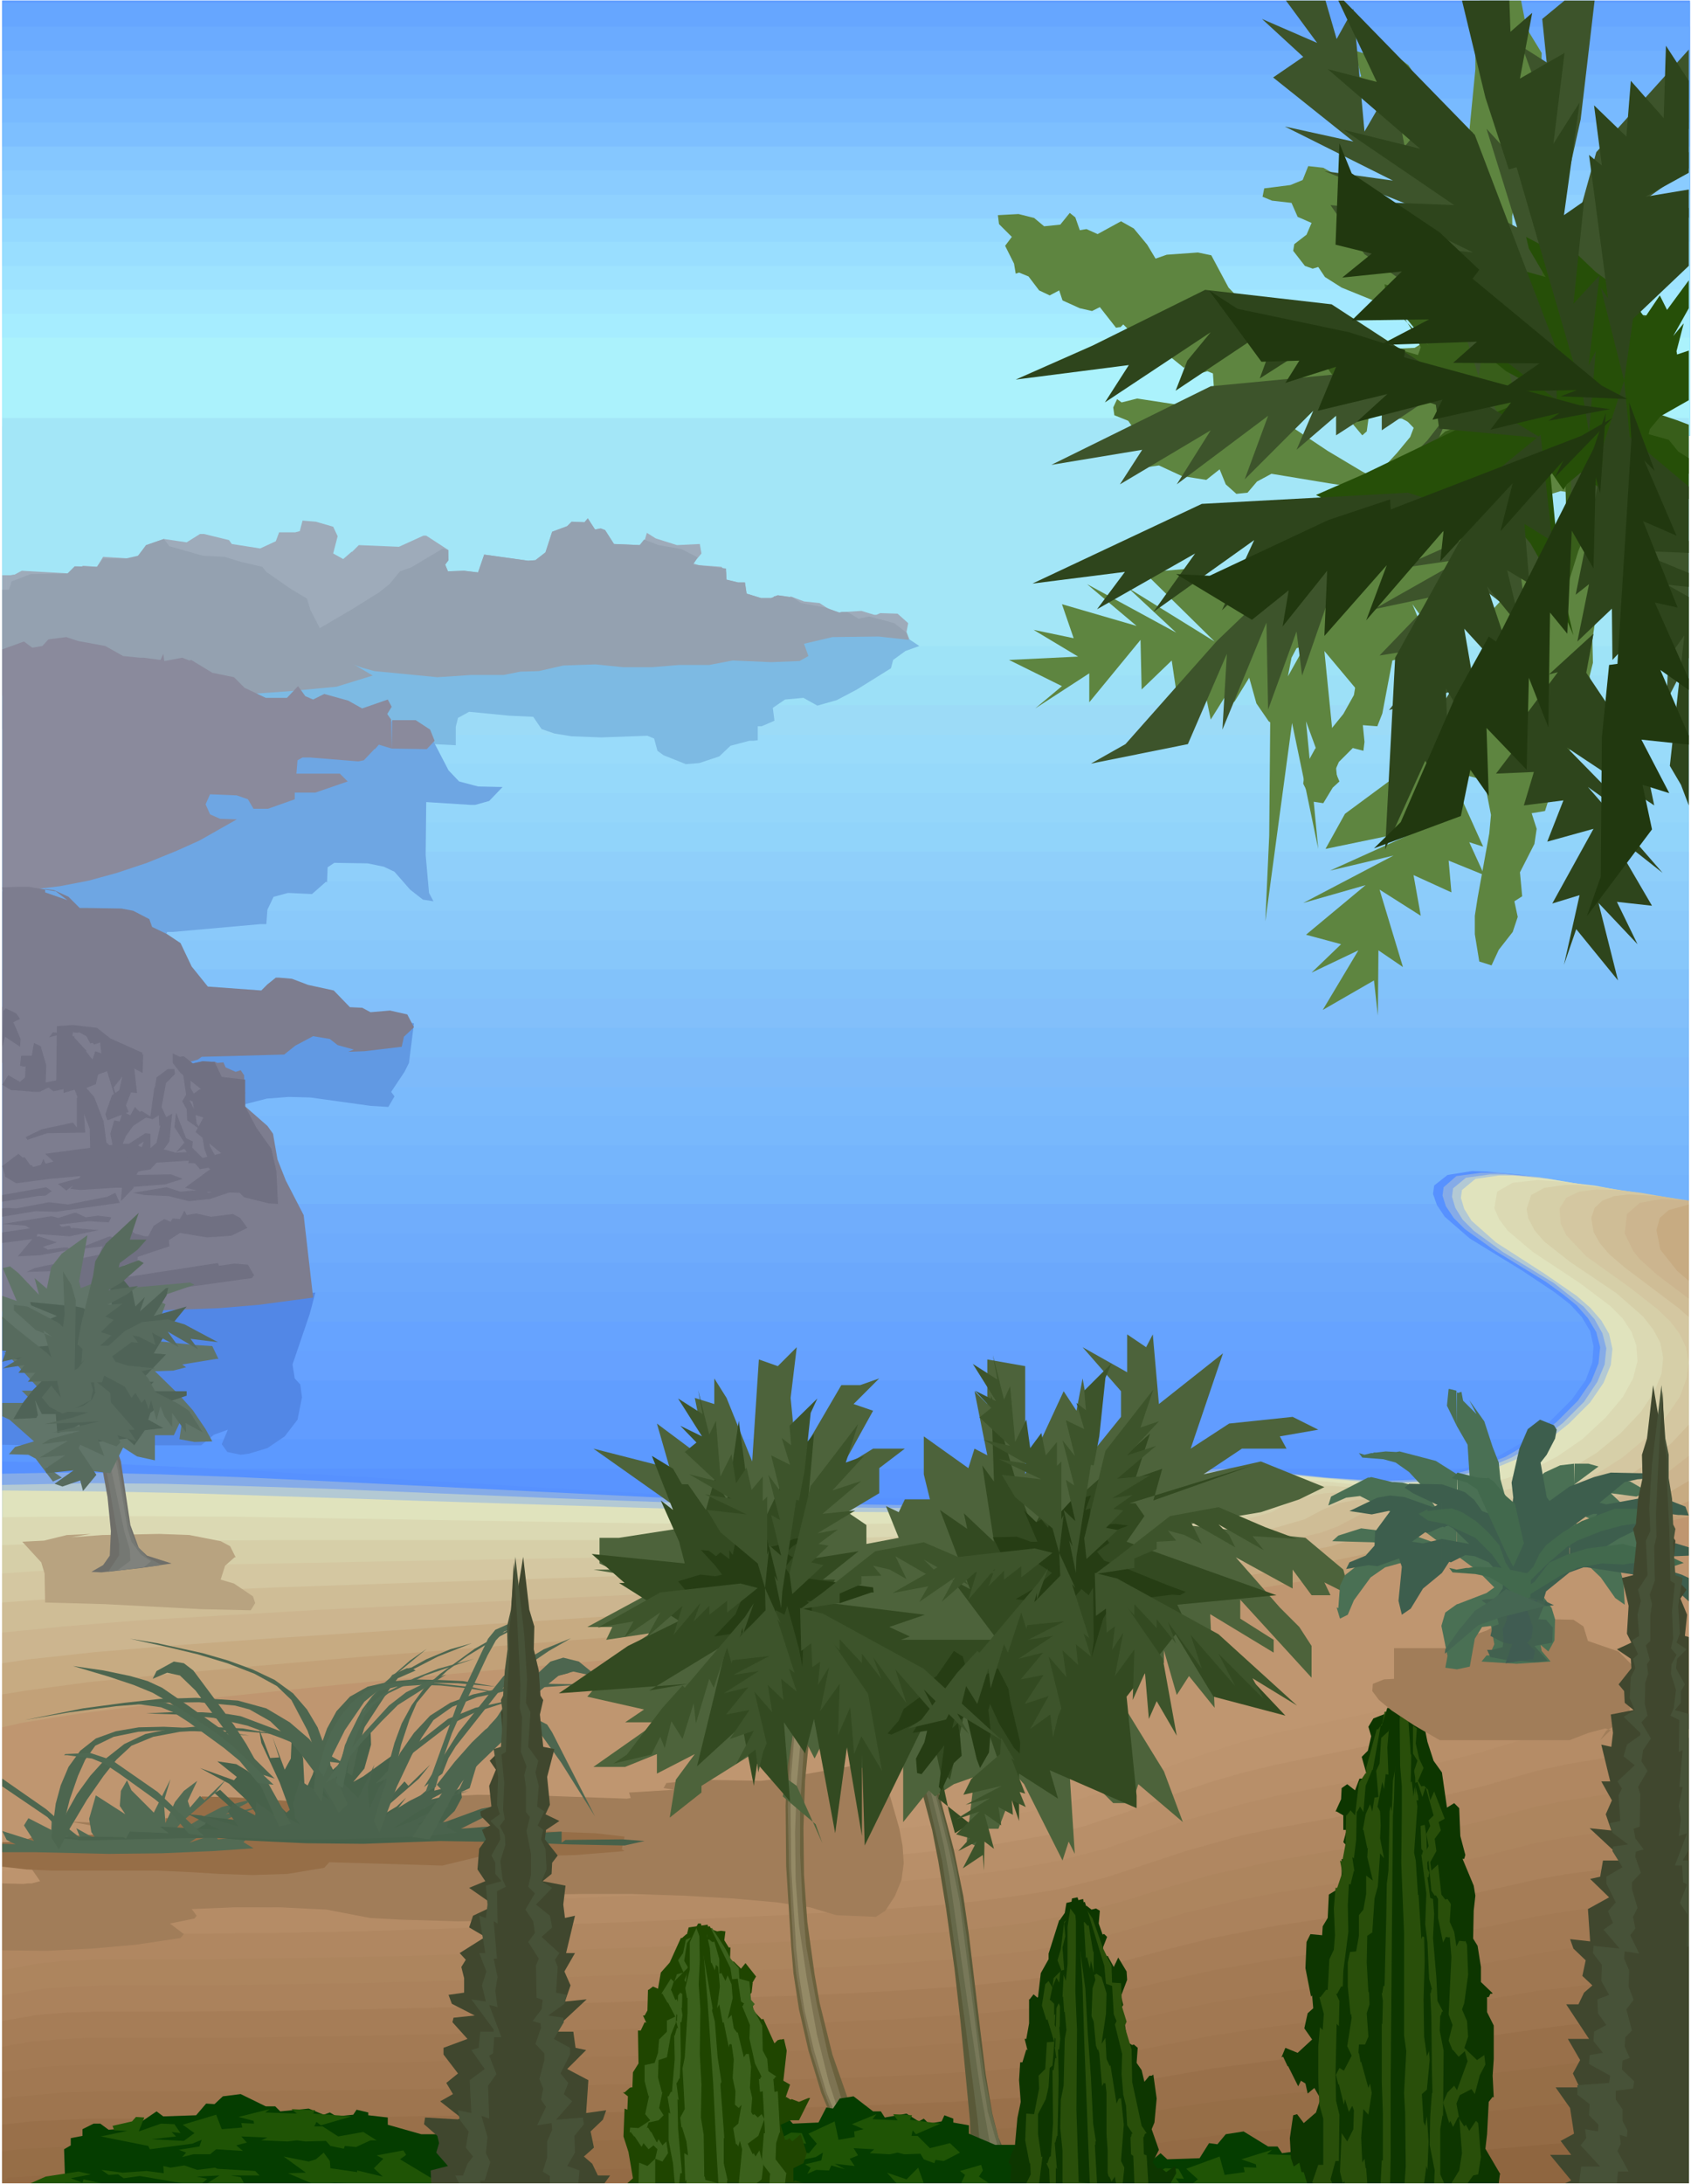<svg xmlns="http://www.w3.org/2000/svg" fill-rule="evenodd" height="633.03" preserveAspectRatio="none" stroke-linecap="round" viewBox="0 0 3035 3918" width="490.455"><style>.brush1{fill:#5c99ff}.pen1{stroke:none}.brush2{fill:#619eff}.brush19{fill:#5791ff}.brush50{fill:#94a1b0}.brush54{fill:#7d7d8f}.brush66{fill:#bf9670}.brush68{fill:#707082}.brush74{fill:#576b5e}.brush86{fill:#966e47}.brush89{fill:#053d00}.brush90{fill:#1f5405}.brush91{fill:#0d3600}.brush92{fill:#294f0a}.brush93{fill:#a17d59}.brush97{fill:#4d664f}.brush98{fill:#4f6952}.brush99{fill:#40472e}.brush100{fill:#475238}.brush110{fill:#3d542b}.brush111{fill:#1f4500}.brush112{fill:#3b611c}.brush115{fill:#42694d}.brush119{fill:#5e8540}.brush122{fill:#2e451c}.brush123{fill:#21380f}</style><path class="pen1 brush1" d="M4 781h3029V1H4v780z"/><path class="pen1 brush2" d="M3033 1v780H4V1h3029z"/><path class="pen1" style="fill:#66a6ff" d="M4 5h3029v776H4V5z"/><path class="pen1" style="fill:#6babff" d="M4 48h3029v733H4V48z"/><path class="pen1" style="fill:#70b0ff" d="M4 91h3029v690H4V91z"/><path class="pen1" style="fill:#73b5ff" d="M4 134h3029v647H4V134z"/><path class="pen1" style="fill:#78baff" d="M4 177h3029v604H4V177z"/><path class="pen1" style="fill:#7dbfff" d="M4 220h3029v561H4V220z"/><path class="pen1" style="fill:#85c7ff" d="M4 263h3029v518H4V263z"/><path class="pen1" style="fill:#8accff" d="M4 306h3029v475H4V306z"/><path class="pen1" style="fill:#8fd1ff" d="M4 349h3029v432H4V349z"/><path class="pen1" style="fill:#94d9ff" d="M4 392h3029v389H4V392z"/><path class="pen1" style="fill:#99deff" d="M4 434h3029v347H4V434z"/><path class="pen1" style="fill:#9ee3ff" d="M4 477h3029v304H4V477z"/><path class="pen1" style="fill:#a3e8ff" d="M4 520h3029v261H4V520z"/><path class="pen1" style="fill:#a6edff" d="M4 563h3029v218H4V563z"/><path class="pen1" style="fill:#abf2fc" d="M4 781h3029V606H4v175z"/><path class="pen1" style="fill:#548fff" d="M4 2793h3027V765H4v2028z"/><path class="pen1 brush19" d="M4 2740h3027V765H4v1975z"/><path class="pen1" style="fill:#5994ff" d="M4 2688h3027V765H4v1923z"/><path class="pen1 brush1" d="M4 2635h3027V765H4v1870z"/><path class="pen1" style="fill:#619cff" d="M4 2582h3027V765H4v1817z"/><path class="pen1 brush2" d="M4 2530h3027V765H4v1765z"/><path class="pen1" style="fill:#66a1ff" d="M4 2477h3027V765H4v1712z"/><path class="pen1" style="fill:#66a3ff" d="M4 2424h3027V765H4v1659z"/><path class="pen1" style="fill:#69a6fc" d="M4 2371h3027V765H4v1606z"/><path class="pen1" style="fill:#6ba8fc" d="M4 2318h3027V765H4v1553z"/><path class="pen1" style="fill:#6eabfc" d="M4 2266h3027V765H4v1501z"/><path class="pen1" style="fill:#70adfc" d="M4 2213h3027V765H4v1448z"/><path class="pen1" style="fill:#73b3fc" d="M4 2160h3027V765H4v1395z"/><path class="pen1" style="fill:#75b5fc" d="M4 2108h3027V765H4v1343z"/><path class="pen1" style="fill:#78b8fc" d="M4 2055h3027V765H4v1290z"/><path class="pen1" style="fill:#7abafc" d="M4 2002h3027V765H4v1237z"/><path class="pen1" style="fill:#7dbafa" d="M4 1950h3027V765H4v1185z"/><path class="pen1" style="fill:#7dbdfa" d="M4 1897h3027V765H4v1132z"/><path class="pen1" style="fill:#82bffa" d="M4 1844h3027V765H4v1079z"/><path class="pen1" style="fill:#82c2fa" d="M4 1792h3027V765H4v1027z"/><path class="pen1" style="fill:#87c7fa" d="M4 1739h3027V765H4v974z"/><path class="pen1" style="fill:#8ac9fa" d="M4 1687h3027V765H4v922z"/><path class="pen1" style="fill:#8cccfa" d="M4 1634h3027V765H4v869z"/><path class="pen1" style="fill:#8fcffa" d="M4 1581h3027V765H4v816z"/><path class="pen1" style="fill:#91d4fa" d="M4 1528h3027V765H4v763z"/><path class="pen1" style="fill:#94d6fa" d="M4 1475h3027V765H4v710z"/><path class="pen1" style="fill:#96d9fa" d="M4 1423h3027V765H4v658z"/><path class="pen1" style="fill:#99dbfa" d="M4 1370h3027V765H4v605z"/><path class="pen1" style="fill:#9cdbf7" d="M4 1318h3027V765H4v553z"/><path class="pen1" style="fill:#9ce0f7" d="M4 1265h3027V765H4v500z"/><path class="pen1" style="fill:#9ee3f7" d="M4 1212h3027V765H4v447z"/><path class="pen1" style="fill:#a3e6f7" d="M4 1159h3027V750H4v409z"/><path class="pen1" d="m1627 1134 3-16-19-17-31-1-7 3h-4l-23-7-31 2h-4l-4 1-19-6-17-11-28-3-24-9-1 1-22-3-6 2h-1v1h-1l-1 1h-1l-2 1h-18l-26-8-3-20h-12l-21-5-1-14-8-9-40-3-11-3 15-18-3-17-41 2-38-12-16-10-5 17-8 5-46-2-16-25-8-3-10 2-13-20-6 7-23-1-8 8-27 10-12 37-18 14-13 1-79-11-11 32-25-3-29 1-5-12 6-8v-18l-40-26h-5l-44 20-72-3-12 12h-1l-15 13-18-10 8-31-8-17-31-9-24-2-5 19-8 2h-29l-6 16-28 13-51-8-5-7-45-11h-7l-24 15-41-6-31 11-17 21-14 3-47-3-11 18-25-2-22 14-88-5-13 7h-2l-5 1h-8v216l45 2 206 3 45 3 87 1 91-6 42-2 41-4 58-21 69-8 94-1 63-4 55-1 63-7 16-5 35-5h65l35 4 58-1 53-3h47l39-9 74 4 46-3 16-17-16-12 52-12 76-2 52 4 15 3-6-15zM11 1017zm0 15H4v216h7v-216zm0-36z" style="fill:#9eabba"/><path class="pen1" style="fill:#7dbae3" d="m1623 1141 27 18-25 9-22 16-4 15-61 38-36 19-35 10-25-14-33 3-22 15 3 23-23 10h-7v25l-7 1h-8l-34 9-20 19-36 12-24 2-40-16-11-8-6-22-12-5-83 3-53-2-31-5-23-8-15-22-43-2-72-7-20 11-4 16v33l-61-3-17-14H563l-89 1-178-1-171-4-121-8v-112l185-23 90-10 89-5 488-17 245-6 244-2 158-10 45-1 39 2 27 6 9 11z"/><path class="pen1 brush50" d="m1605 1118-45-12-19 4-20-12h-10l-5 1-24-9-44-8-15-10-27-4-6 2h-1v1h-1l-1 1h-1l-2 1h-18l-26-8-3-20h-12l-21-5-1-20-59-7 8-13-29-15-41-7-26-10-8 10-46-2-16-25-8-3-10 2-13-20-6 7-23-1-8 8-27 10-12 37-18 14-13 1-79-11-11 32-25-3-29 1-5-12 6-8-1-18-9-3-57 34-20 7-19 23-19 15-48 30-58 34 18 50 58 21 22 6 113 11 60-4h59l30-6 33-1 44-10 58-2 49 5h53l48-4h54l42-8 69 3 51-2 16-9-8-22 51-12 83-1 54 6-4-13-22-17z"/><path class="pen1" style="fill:#6ea6e3" d="m669 1289 41 6 14 18 17 13 37 4 27 52 19 20 34 9 44 1-24 25-25 7h-9l-79-5-1 95 6 68 8 15-19-3-23-18-28-32-19-9-29-6-60-1-12 8-1 27-2-1-25 22-43-2-26 7-11 23-2 26h-11l-157 14h-10l-6 17-16 12-50 12-22 1-70-1-61-80-20-31-14-30-5-32 7-33 21-35 17-19 110-26 55-11 41-4 54-25 36-10 70-8 60-15 82-24 37-14 28-14 15-13z"/><path class="pen1 brush50" d="M4 1058h12l5-15 34-13 66-1 13-13 40 1 11-15h41l22-5 14-19 32-11 10 13 60 17 39 2 29 9 39 9 7 9 43 30 30 18 6 20 17 33 35 45 14 13 46 27-65 20-84 8-84 6-168 7-173-2-91-3v-190z"/><path class="pen1" d="M703 1254zm1 38h42l26 17 8 20-14 15-63-1 1-51zm-1-22zm0-16zm-8 27 7 10 1 52-23-7-7 8h-1l-19 20-10 2-87-7h-13l-9 5-2 24h78l14 14-58 20h-37v12l-48 17h-26l-10-17-20-7-48-2-8 18 8 18 18 8 30 1-67 38v-315l23 14 39 8 19 19 38 18h38l20-21 13 18 14 6 20-10 43 12 25 14 46-16 7 13-8 13zm-336-94zm-1 0zm0 6-15-9-3 1-13-5-32 6-2-13-5 11-30-4h-7l-30-3-32-18-49-9-21-7-32 4-11 12-18 3-15-11-39 14v434l52-3 51-6 52-10 51-14 54-18 54-22 40-18v-315z" style="fill:#8a8a9c"/><path class="pen1" style="fill:#6199e3" d="m743 1836-9 71-8 16-24 36 6 8-11 19-32-2-108-15-39-1-39 3-39 10-39 19H168l-25-3-14-8-4-13 13-35 30-43-5 14 35-25 56-37 69-2 143-10 71-2 50-14 76 2 41 4 39 8z"/><path class="pen1 brush54" d="m731 1820-31-7-35 3-15-8-22-1-29-30-46-10-29-11-23-2h-6l-15 12-11 11-96-7-29-36-20-42-24-16-27-13-5-14-29-15-21-4-62-1h-13l-20-20-26-12-16-2v6l40 14-21-16-49-8H34l-30 1 1 7H4v308h187l87 6 38-1 39-11 7-5 148-4 20-16 32-17 30 5 14 11 29 8-10 4 29-1 67-8 4-18 18-17-12-23z"/><path class="pen1" style="fill:#5287e6" d="m566 2319-10 38-31 91 4 25 10 11 3 23-8 40-23 30-31 21-33 10-15 2-24-5-10-14 11-26-25 9-23 19H236l-46 14-20-11-17-29-19-7-21 7-39 26-70-1v-317l135-15 117-11 74-3 63 2 46 10 23 20 2 14 49 2 22 16 5 11 26-2z"/><path class="pen1 brush19" d="m3031 2154-86-8-111-21-101-17-64-6-27-1-44 7-24 19-2 15 7 20 14 21 45 39 93 57 60 40 27 21 21 23 15 25 6 27-2 29-12 32-25 35-38 38-46 36-47 27-49 19-50 13-50 8-50 3-98-4-94-10-88-7-40-1-38 3-34 7-80 30-75 13-95 7-113 4h-63l-134-2-146-5-154-6-160-9-632-37-143-7-132-6-168-3v144l102 33 124 37 148 42 173 47 2452 657 28-43V2154z"/><path class="pen1" style="fill:#85abe8" d="m3031 2155-74-7-109-21-100-17-62-6h-28l-44 6-23 20-2 15 6 19 14 21 20 20 53 38 93 57 29 21 26 21 20 23 15 25 7 27-3 29-13 32-24 35-38 38-46 36-47 27-48 19-49 13-50 8-74 3-96-6-92-10-84-6h-20l-37 3-33 8-31 12-51 18-77 13-98 8-117 3-65 1-140-2-150-4-159-6-246-12-406-20-151-7-140-5-127-3h-57l-99 2v128l111 38 144 45 49 20 47 27 45 32 44 38 44 40 137 136 51 46 54 44 57 43 62 39 68 34 74 29 81 23 89 16 460 40 921 80 461 40 28-43V2155z"/><path class="pen1" style="fill:#b3c9d4" d="m3031 2155-61-6-109-20-98-17-61-5h-28l-43 6-23 19-2 15 6 20 13 21 20 20 52 38 92 56 53 42 20 23 14 25 7 27-3 29-13 31-24 36-38 38-45 35-47 27-48 20-49 13-49 8-48 3-49-1-94-7-89-9-42-3-39-1-37 3-33 8-81 30-76 13-47 5-109 6-126 3-140-1-151-3-161-5-248-9-409-17-154-5-142-4-128-1-160 3v168l12 37 20 98 22 117 14 63 16 63 22 63 26 61 32 58 39 53 48 47 27 20 62 35 34 14 37 12 41 8 43 6 46 2 307-1 308-1h307l307-1 614-2 308-1h153l154-1 28-43V2155z"/><path class="pen1" style="fill:#e0e3bd" d="m3031 2157-49-6-107-20-96-16-62-6h-27l-42 6-24 20-2 14 6 20 13 21 44 39 87 56 58 40 24 21 20 23 14 24 6 27-3 29-13 32-24 35-38 38-45 36-47 27-48 20-47 13-48 8-73 3-47-1-178-17-60-2-36 3-32 7-78 30-71 14-93 9-111 6-126 3h-69l-145-1-154-2-161-5-412-13-243-8-152-5-144-3-192-2v1079l2999-171 28-43V2157z"/><path class="pen1" style="fill:#dbd9b3" d="m3031 2159-169-32-61-7-41-3-45 5-28 16-5 30 9 20 15 20 45 38 86 57 53 40 22 22 16 24 9 25 2 28-8 31-18 33-31 37-42 39-45 31-46 24-47 16-48 11-47 5-47 2-93-4-87-9-81-5-37 1-33 6-31 9-35 17-61 17-85 12-106 9-123 6-139 3-230 2-164-1-170-2-668-11-222-1-191 2v1002l1892-102 378-21 757-41V2159z"/><path class="pen1" style="fill:#d6cfa8" d="m3031 2157-98-18-52-8-49-5h-23l-37 5-24 13-8 25 3 17 11 21 17 20 47 37 83 56 48 42 18 23 13 24 5 27-3 29-13 32-24 36-36 38-44 36-45 27-46 20-46 14-47 9-70 4-45-1-172-14-38-1-36 2-33 5-30 10-35 17-62 18-88 13-110 11-129 8-144 6-157 4-166 2-262 2H497l-158 1-146 2-189 6v924l378-20 379-19 189-11 378-19 1135-59 189-10 379-20V2157z"/><path class="pen1" style="fill:#d4c7a1" d="m3031 2155-86-15-42-5-38-1-31 4-23 11-12 19 2 27 10 21 36 38 77 55 51 40 22 21 17 22 12 25 5 27-4 29-12 33-24 35-36 38-43 36-44 28-45 20-46 14-45 9-69 5-89-3-85-8-77-3-35 2-32 6-29 10-34 18-64 18-91 15-114 13-134 10-151 8-163 6-173 5-180 4-455 8-260 5-160 3-147 5-129 6-57 4v844l378-18 379-19 378-19 378-19 379-19 378-18 378-19 379-19V2155z"/><path class="pen1" d="m3031 2154-52-8-56-3-26 3-21 8-14 13-6 18 4 25 11 20 17 20 28 24 97 73 18 16v-209zm0 402-30 32-42 36-43 28-44 20-45 14-45 10-45 4-45 2-86-5-82-7-55-1-35 2-31 6-28 11-34 18-66 19-94 17-118 14-140 13-157 11-170 8-180 8-187 8-469 15-266 9-162 7-146 7-127 9-55 4v764l757-36 378-18 378-17 379-19 378-17 378-19 379-17v-940z" style="fill:#cfbd96"/><path class="pen1" d="m3031 2154-49-3-39 7-23 20-4 35 15 31 12 15 31 28 57 43v-176zm0 458-41 32-42 25-42 17-43 13-43 8-65 4h-42l-119-8-55-2-64 5-29 9-46 24-30 11-83 19-111 17-136 16-154 14-172 13-183 11-191 11-390 19-374 18-171 10-155 9-135 11-111 11v681l378-17 379-17 1513-68 378-17 379-17v-862z" style="fill:#ccb58f"/><path class="pen1" d="m3031 2161-36 10-16 14-6 22 7 35 30 38 21 18v-137zm0 496-38 22-39 17-39 12-39 8-39 4-39 2-76-2-105-7h-32l-57 7-25 8-44 24-70 22-101 20-129 19-74 9-162 17-179 15-192 15-198 14-203 13-398 26-275 18-164 12-143 12-119 13-48 7v598l378-16 379-17 378-16 378-16 379-16 1135-49v-795z" style="fill:#c7ab82"/><path class="pen1" style="fill:#c2a178" d="m3031 2693-35 15-36 10-71 12-35 2-68-1-96-6h-43l-53 5-45 17-31 19-32 11-40 12-106 22-136 21-160 20-180 19-195 19-204 18-315 25-507 40-183 16-163 15-139 14-111 15-43 7v514l1892-77 378-16 757-31v-737z"/><path class="pen1 brush66" d="m3031 2721-64 15-78 6-146-5h-39l-47 4-41 14-39 24-33 12-42 13-52 12-61 12-143 24-170 23-190 23-206 22-215 22-329 32-322 29-200 19-183 19-161 17-132 17-99 16-35 8v426l3027-117v-687z"/><path class="pen1" style="fill:#b8a380" d="m286 2752 54 2 56 11 17 9 10 20h-2l-17 15-8 25 24 7 34 23 4 12-8 13-88-2-174-9-107-3-1-52-6-20-34-37 39-2 41-10 43-2-35 6 56-4 102-2z"/><path class="pen1 brush54" d="m432 1920-9 3-18-8-4-9-11 1-4-2h-6l-16-1-18 4-16-13-7 1-28-7-17 1-2-19-42-9-9 4-30-3-36-22-48-2H98l-59-2-11-17-24-14v547h136l145-2 108-4 71-6 98-13-17-148-32-62-15-38-8-46-10-14-40-35-2-56-6-9z"/><path class="pen1 brush68" d="m256 1889-8 14-17 14-27 34 9 31-4-4-20-67-8-41-12 4-3-3-4 1-7-13-13-7-3 1-8-1-1 6 25 27-3 10 26 25-6 25-17 7 14 16 17 44 5 38 28 23h-1l-20 14 15 30-18 4-26-19-7-38-1-39-27-70-20 6v-16l-13-6 1-98 29-2 43 5 24 19 58 26zm184 48-42-5-13-27h-6l-15-1-18 4-16-13-7 1-13-6v17l14 18 37 29h-2l-14 10h-2l5 24-5 10 22 7-14 26 46 38-43 11-13 6 35 5 5 4-49 36 30 7 68 2 8 8 44 11 17 1-3-59-9-40-27-38-20-38v-48zm60 223z"/><path class="pen1 brush68" d="m240 2052 14 6 44 5 17 5 22-1 6 15-62 4-11 12-36 6 14 4 59-1 21 8-32 10-79 6h-11l-62 4-18-2 19-23-56 5-60 8-20-12 1-9 48-8 38-10-15-14 135-18h24zm200-92-6 29 9 5 4 22-15-8-3 1-10-16-3-35 24 2zm29 110-3 11-10-27 13 16zm-97-35 5 22 9 16 15 7 7 18-22-11-9 1-10-26-6-35 11 8z"/><path class="pen1 brush68" d="m334 2042 12 6-1 11 28 28 12 4 6 18-17-14-11 2h-2l-2 1-10-12-11 1 2-13-9-13-15 6 15-17-18-28 3-26 18 46zm47-101 7 18 11 8h-13l-6 15 19 18 12 36 7 36 37 35 9 29-7-4-8-19-1 1-18-13-19-20-8-41-19-28-10 2-8-17-2-51 17-5zm-39-4v15l17 29-19-7 10 19 3 23 10 13-27-19-1-20-8-14 7-12-6-41 14 14zm-142 247-24-3-22 3-17-8h-4l-28 9-13-3-88 14 42 3 8 5h-2l-48 7v19l54-7-26 31 40-2 55-10-6-4h-7l-28 4-9-5 25-8-32-11-4 1 1-5 58 4 52-11-46-4-3 1-3-5-14 2-5-4 53-6 36 2 5-9zm-7-37-71 14-34-4-59 11-17-1-8 1v15l60-10 37 1 114-16-8-18-14 7zm225 31-39 5-27-6-17 3-4-8-8 15-13-1-4 6-11-5-19 12-10 19h-6l-18-5-11-9-22 19-12-5-62 24 49-6-6 15-116 24-14 7 65-2 11 3-39 31 3 4 66-5 22 8 35-6 41 7h30l55-13 115-16 4-5-11-19-24-2-28 4-2-5-169 26-7-12 7-10 25-7v-8l57-19-1-11 20-13 49 8 43-3 29-14-13-18-13-7zm-22-40-2-5-19 7-11-5-14 1h-5l-21 2-25-8-60 10 20 4 44 2 36 9 38-4 60-20 4-3-45 10zm-392 6v12l63-10 15-1 11-8-10-7-79 14zm171-91-12-1 7 22-3 23-6-1-2 16-7-1-48 13 15 12 13-10 26-5 33-14-6-4h-1l-6-25 5-36-6-4-2 15zm-165 59 7-11 34 2 29 11 24-2-3-10-15-4-8-19-5 12-13 4-3-5-2 1-11-15-3 1-8-7-29 22 6 20zm138-153h-1l-9 11v53l-7-9-56 12-29 14 3 5 36-12 68-1-2-31 8-32-6-21-5 11zm161 39-5 50-12 17-7 19-14 3-10-4-10 18h-2l-12 18 3 12-23 24 4-52 24-20 13-35-6 4h-1l-38 41 6-33 42-27 9 1v26l11-10 9-41 19-11z"/><path class="pen1 brush68" d="m281 1933-3 18h-1l-7 52-16-10-3 2-9-9-8 15-12-6h-2l-5 17-10-2-7 24 8 40 5 1 15-37 13-18 23-15 12 3 11-7 1 19 16-8-12-26 8-43 16-16-1-9h-12l-20 15z"/><path class="pen1 brush68" d="m257 1892-1 33-15-8 5 44-11-1-9 23 5 12-38 15-4-11 12-34 13-9 9-40 10-15 2-16 22 7zm-242 37 21 12 9-8 1-21-2 2-8-2 2-18h19l4-23 12 6 10 34-1 31 32-6-5-29 12-2-6-15 18-32 12 81v11l-16 2h-6l-27 6-9-7-16 8h-8l-38-3h-5l-16-10 11-17zm163-72 4 33-11-4-5 15-22-28 5 47 7 15 44-16-4-47-18-15zm-61-3-29 7 7-9 22 2zm-107-45 19 9 7 10-12 6 13 30-1 14-27-18-5 18 2-64 4-5zm-6 93z"/><path class="pen1" style="fill:#6e6e69" d="m185 2808 12-17 2-44-6-61-14-77-7-20-18-40-12-19h29l40 74 6 18 17 114 15 41 15 14 44 14-54 8-72 8-18-1 21-12z"/><path class="pen1" style="fill:#757873" d="M214 2790v-19l-28-162-16-39-22-40h19l26 46 19 47 17 99 7 28 10 23 18 21 25 13h-1l-3 2h-2l-89 11 20-30z"/><path class="pen1" style="fill:#80827d" d="m234 2800-1-20-10-33-29-138-15-40-23-39 15 13 24 43 10 24 6 26 18 107 7 23 17 23 18 12-13 11h-4l-44 6 24-18z"/><path class="pen1" style="fill:#617569" d="m111 2651-16 7-31-41-13-7-35-1 11-13 34-10-44-39-13-6v-24h57l-22-22h34l-55-60-11-9h32l-14-28-21-32v-41l26 9-25-59 13-3 15 12 37 39-8-30 22 19 8-39 19-24 46-33-15 83 3 12 26-10 18 33 21-18 17-5 114-10 8 4-73 25 21 10-7 19-53 38-5 6 38 2 80 8 31 2 11 23h-4l-61 10 7 5-23 6-27 1h-6l44 43 24 27 23 34 12 22-32 1-27-5 6-41-16 34h-34v45l-32-7-25-16-23 46-87-10-27-1 27 19z"/><path class="pen1" style="fill:#4f6357" d="m241 2593 19-27 33-4-27-15 4-12 20-16 45-15v-8h-75l16-17h-25l47-49-22-2 27-45 32-39-59 17 23-37 3-14-2 1h-2l-47 42 9-26-17 17-6-29-14-17-39-30 14 45 3 31-25-8-9 25-17-14-13-3-83-8 2 6 46 19-18 8 18 18 31 23-13 2h-7l-89 8-5 17 45 7-5 4 41 5-41 41-18 23-17 29 41-2 3-5-5-27 12 25h25l3 34 24-6 15-9 22 32 64-7 13 12z"/><path class="pen1 brush74" d="m109 2507-14-62-17-58 15 11-29-12-39-35v-10l24 3 57 30 7 7 3-23-3-77 15 24 8 28-2 125 6-3 31-41 44 1-16 14 8 14 22 7 50 5-25 5 12 13 14 26-50-8-43-23-4 12h-20l4 14-4 18-36 19-15 5-23-12-14-17 17-21 17 21z"/><path class="pen1 brush74" d="m107 2450-22-22-58-46-23-20v61l7 1-7 19 35-8-34 20 39-6-11 14h30l-13 16 67-2-13-23 3-4zm32-38 7-38 21-85 4-26 19-32 59-55-16 48h30l-16 18-32 24-2 8 36-13 9 5-40 35-24 14 54-8-20 15-35 19 27-2-31 23 15 6-23 22 19 6-54 49 2-25-9-8zm123 77 59 30 18 12 25 39-31-17 1 17-25-35v25l-14-19-7-18-7 25-10-36-4 17-7-19-6 7-11-18-7 9-19-32 45 13zm-38-101 31-16 46-5 30 9 60 32-49-6 14 19-55-32 20 28-48-26 6 22-30-15-11-2 10 13-12-1-52 38-31 4 18-14 53-48zm-54 112-5 11-15 11-23 7-30 3 61 2-27 9-51 12 98-5-83 20 49-3-55 15-14 9 47-6-51 30 46-4-36 24 2 8 49-5-34 24 14 5 32-11 5 19 24-29-32-48 3-6 43 20-11-29 33 12 7-7-5-13 34 11-14-21h11l-43-49-1-17-30-24 3 25h-1z"/><path class="pen1 brush66" d="m3008 2876-116 19-79 16-55 15-124 43-78 22-115 29-151 34-62 17-97 32-145 60-39 13-45 13-54 12-63 11-76 11-91 9-109 9-127 8-249 13-199 10-159 7-130 5-111 3-156 2H190l-60 2-52 6-45 9-29 9v602h3027v-902l-23-139z"/><path class="pen1" style="fill:#bd946e" d="m3008 2941-116 17-79 16-55 14-124 41-78 21-115 27-151 32-62 16-97 32-145 56-84 25-54 12-63 10-76 10-91 10-109 8-127 7-249 13-199 9-159 7-130 4-111 3-156 2H206l-16 1h-16l-58 3-50 6-62 15v559h3027v-844l-23-132z"/><path class="pen1" style="fill:#b88f69" d="m3008 3006-116 17-79 14-55 13-124 39-78 21-115 25-151 31-62 15-52 15-84 28-70 27-75 25-45 12-54 10-63 11-76 9-91 9-109 8-127 7-249 12-199 9-159 6-130 4-111 3-210 2H190l-60 3-52 5-45 8-29 8v515h3027v-786l-23-125z"/><path class="pen1" style="fill:#b58c66" d="m3008 3072-116 15-79 14-55 12-94 29-66 17-95 22-213 41-62 15-97 28-145 51-84 22-54 10-63 10-76 9-91 8-109 8-127 6-249 12-199 8-289 10-111 3-156 1H190l-60 3-52 4-45 8-29 8v471h3027v-727l-23-118z"/><path class="pen1" style="fill:#b08761" d="m3008 3138-116 14-79 13-55 12-94 27-66 16-95 21-213 39-62 13-97 27-145 48-84 21-54 9-63 9-76 9-91 7-109 7-127 7-249 11-358 13-130 4-164 3h-51l-52 1H206l-62 1-54 4-46 7-40 9v427h3027v-668l-23-111z"/><path class="pen1" style="fill:#ad855e" d="m3008 3204-116 14-79 12-55 11-94 25-66 16-95 19-213 37-114 25-84 24-70 22-75 21-99 19-63 8-76 8-91 7-109 7-127 6-448 17-159 6-130 3-267 4H174l-58 3-50 5-62 12v382h3027v-608l-23-105z"/><path class="pen1" style="fill:#ab825c" d="m3008 3272-116 13-79 11-55 10-94 24-66 14-95 18-213 34-62 12-97 23-145 42-84 18-54 9-63 7-76 8-91 7-109 6-127 6-249 9-199 7-289 8-267 4H190l-60 2-52 4-74 12v337h3027v-548l-23-97z"/><path class="pen1" style="fill:#a67d57" d="m3008 3339-116 13-79 10-55 10-94 21-66 14-95 16-213 32-114 22-84 21-70 19-75 18-99 16-63 7-76 7-91 6-109 6-127 5-249 9-358 11-130 3-164 3h-51l-106 1H174l-58 2-50 4-62 11v291h3027v-487l-23-91z"/><path class="pen1" style="fill:#a37a54" d="m3008 3408-116 11-79 10-55 9-94 20-66 12-95 15-213 30-114 20-84 19-70 17-75 17-99 15-63 7-76 6-91 6-109 5-127 5-448 14-159 4-241 4-104 2H159l-57 3-47 4-51 9v245h3027v-425l-23-84z"/><path class="pen1" style="fill:#a17852" d="m3008 3478-116 10-79 8-55 9-94 18-108 18-115 15-151 19-114 18-45 9-109 25-75 15-99 13-63 6-167 12-109 4-127 5-249 7-358 9-241 5H430l-106 1H174l-58 2-50 3-62 9v199h3027v-363l-23-76z"/><path class="pen1" style="fill:#9e754f" d="m3008 3547-116 9-134 16-94 16-108 17-115 13-151 17-114 17-190 37-84 13-117 12-76 5-91 5-109 4-127 4-448 12-289 6-215 2H174l-58 2-93 8-19 3v152h3027v-301l-23-69z"/><path class="pen1" style="fill:#99704a" d="m3008 3618-116 8-79 7-101 14-114 17-157 17-151 15-114 15-229 40-99 11-139 9-200 8-127 4-448 10-289 6-215 2H159l-104 5-51 6v105h3027v-238l-23-61z"/><path class="pen1 brush86" d="m3008 3690-116 7-79 6-215 27-95 9-213 19-114 13-229 35-99 10-139 8-200 7-376 8-358 7-241 3h-53l-51 1H159l-15 1h-14l-97 5-29 4v57h3027v-174l-23-53z"/><path class="pen1" style="fill:#946b45" d="m3008 3761-116 6-134 11-94 11-161 15-213 17-114 11-229 30-99 8-139 7-200 7-376 7-358 5-241 3H174l-30 1h-14l-117 7-9 10h3027v-109l-23-47z"/><path class="pen1" style="fill:#8f6640" d="m3008 3834-195 10-215 19-95 7-220 14-122 11-207 22h1077v-44l-23-39z"/><path class="pen1 brush89" d="m115 3856 12-7v-13l21-4v-12l20-10h12l15 11 42-3 44-30 12 9 59-2 18-21 15 1 15-14 32-4 45 22h17l9 9 51-5 27 11 11-4 12 7 30-3 6-9 21 5v5l35 4v13l60 17h50l2-17 17-11 6 116H117l-2-61z"/><path class="pen1 brush90" d="m600 3916-7 1h-34l-42-18 32-1-40-29 45 9 13-4 14-12 11 15 1 13 48 7v-3l46 11-16-15 17-17-12-6 48-9 5 8-11 8 60 36 21 7H625l-25-1zm-371-93-24-1-3-8 35-8 7-8 15 1-10 25 40-14 24 1 11 16-16-2 8 8-44 5 58 3 19-14-21-15 60-18 10 26 37-3-2-8 23 1-1-5-27-7 56-14-8 6 57 2-10-8 43 2-4 6 69 5-55 16-8-6-4 8h15l28 18 45-8 24 15h-11l-26 12-20-2-2 5-24-5-8-9-37 1-15-2-17 2-47-2 11-5-47-2 10 11-19 5 12 10-48-3-11 9h-30l-20 5 7-8-13-5 37-6 4-12-17 7-76 10-3-6-85-17 48-10zm53 94zm-19-11 64 11h36l9-8-19-4 41-2-22 14h66l-6-11-18-3h52l-8-8-68-4-4-2-32 4-23-8-25 4-13-3 1 13-31-4v11zm-70 11zm70-11-12-2-29 4-10-7-17 1-13-9 38 5 43-3v11zm0 11zm-208 0 27-12 59-9 22 5-36 7 21 8 2-6 32 7H55zm127-20z"/><path class="pen1 brush89" d="m1950 3917 2-16 20-11h12l15 13 41-4 43-36 12 11 58-2 17-27 15 2 15-18 32-5 44 27h17l8 12 50-7 26 13 12-4 11 9 30-5 5-11 21 7v7l34 4v16l59 20h49l-3-20 22-14 2 39h-669z"/><path class="pen1 brush90" d="m2415 3917 5-5 28-4 14 9h-47zm12-44zm-422 44zm410-45v5l-43 16-7-7-4 9h15l26 22h-261l9-7-21-19 60-22 9 33 36-5-2-9 23 1-1-6-26-9 55-17-9 8 56 2-9-10 42 2-4 7 56 6zm0 39zm-407-6 25 1-25 6 4 5h105l-7-9 15 1-10-18-24-1-15 9h-9l-15 7 10-30-15-2-16 12-26 9 3 10zm-23 12zm20-22z"/><path class="pen1 brush91" d="m2532 3057 5 22 20 21 5 25 11 34 15 21 9 63 13-8 9 9 2 50 9 34-2 7h-3l20 48 3 18-3 27-1 50 8 13 6 38v27l21 20-1 1h-3l-3 6h-3v27l12 24v60l-2 30 2 39-2-1-7 9-3 58-3 26 27 46h-1l-2 16h-344l-6-20h-4l-4-17-10 7-5-15-2-36 6-41 7-2 12 16 22-19 8-25-11-19-12 10-4-18-8-5-5 10-18-36h-1l-8-17-3 1 7-17 22 9 26-24-14-20 6-27 10-9-2-23-2 2-10-51 2-47 7-14 21 2 1-16 9-15 2-42 18-11 5-23v-30l20 8-1-21-16-17 6-22h-6v-26l-12-7h-2l10-22 1-20 10-7 14 11 8-21h15l-11-39 11-11 6-26-5-17 9-15 23-9 7-13 37-4z"/><path class="pen1 brush92" d="m2485 3071-4 21-8 11-2-1-19 70v10l-1-1-12 18-7 58-8-9-7 9h-1l-1 51-6 32-4-2 5 26-2-1-8 24h-3l-3 37 2 48-2 26-8 17-3 55h-3l-10 13h-2l8 30-2 29-5-5-3 35v57l2 47 7 25v83h-9l-11 32 3 1h276l10-14 9-2 5-31-5-61-4-4-12 18-6-11-3 3-9-14-5-27 6-15 21-11 6 9 9-34 10-19-2-17-13 9-23-22v1l7-21-2-28-9-21 4-11 7-51-2-54-3-7-1 1-10-1-5 10-4-26-8-18 2-32-6-9-4 1-7-9-6-54-12 11-2-15 11-20-3-22 11-15-4-15 11-6-19-49-7 16-4-19-7-7-5 1-6-10 10-23-8-17-6-27 2-27-7-5h-3l-13-10v1l-1-1-1 1-10-16h-23z"/><path class="pen1 brush91" d="m2490 3064-10 32h-2l-14 79h-1l-12 29-4 47-6-10-5 9h-1l-1 51-4 33-3-2 4 26-1-2-6 25-3-1-2 38 1 48-9 70-1 28h-3l-7 13h-2l6 13-1 45-4-4-2 91 1 47 6 25-1 83h-6l-9 33 3 7h214l14-23 5-31-5-64-2-1-9 18-5-11-2 4-11-37 8-18 12-12 5 8 19-52-5-18-11 10-10-12h-1l-7-17 7-28-7-19 5-103-3-36-1 1-6-1-5 10-9-44v-34l-4-7-1 1h-1l-6-9-5-54-9 12-2-16 11-22-4-22 7-14-3-10 9-9-14-50v1h-1l-5 16-9-27-5 2-3-16 8-24-8-13v-50l-19-17v1-1l-1 1-1 1-2-13-23-4z"/><path class="pen1 brush92" d="m2515 3090 2 22 10 25 8 48 10 37 4 54 8-2 3 18 2 61 4 8h-1l-1 7h-2l5 37 5 2 2 27-2 43 6 71 2 42 10 19h-2l-2 7h-1l-1 27 7 36-1 117-1-1-4 25v81l7 16h-179v-4l-3 4-5-21 3-69 10 15 11-22 1-34-3-8-6 11-7-23-2 10-9-37-1 1-4-17-1 1 7-14 8 5 14-27-8-17 8-51-1-7-1 2-5-51v-43l4-19 11-1 5-28v-37l8-10 5-28v-33l12 9-10-42 1-17-1 1-7-34v1h-1l5-28 8-18 4 13 4-25 7-1-4-47 6-13 3-46 13-12 4-12 19-4z"/><path class="pen1 brush91" d="m2519 3050 7 34 3 41 11 64 1 41h6l2 22 2 65 3 4-2 7-1-1 9 70-2 55 4 33 3 65 5 19h-1l-1 7h-1l2 41 1 99 1 39h-1l-3 42-1 51 9 46-1 23h-120l-2-27h-1l-2-17-4 7-2-45 4-51 9 10 6-39-3-17-3 8-13-47-1 1-3-17-1 1 1-16h11l6-14-3-42 5-16-1-23-1 2-3-54 1-48 9-6 4-61 6-22 4-59 7 9-7-36 1-23-1-25-4-8-1 1 9-46 3 13 3-27 5 1-2-49 5-58 8-11 3-16h13z"/><path class="pen1 brush92" d="m2514 3063-3 33-1-1-6 79-4 21-2 55-2-10-2 10-2 107v-1l-3 24v-1l-1 63-3 121h-2l-2 13h-1l2 14-1 42-1-2v104l2 59v83h-2l-2 41h78l4-31 2 7 2-51-3-45-3 17-3-7v1l-3-51 9-8 5-53-1-16-4 9-5-35-1-67 2-68-1-44h-1l-2-1-2 5-5-80-1 1-4-62-3-14 6-83-5-35-2 17-3-27-2 2 1-50h-1l-4-59-5-26h-9z"/><path class="pen1 brush91" d="m2507 3056-1 33-4 138-2 31-1 115-3 359v138l-1 47h26l2-30-1-96-2-36 4-75-4-28v-184l-3-75v1l-2-52 1-88v-49l-3-37-1-86-1 1-4-27z"/><path class="pen1 brush93" d="m1406 3190-40 5-115-2-55 6-5 9 19 3-81 5 3 10h-1l-6 1-169-6-99-1-55 3-36 7-7 15 33-3 17 2-2 9h-11l-55-2-17 6 4 11-17 8-20 3-43-1-182-14-40-1-32 3-49 9-31 1-71-2-118-6 60 11 25 8-44 17 1 6h-1l-79 11-3 11H59l-12 7 25 36-15 4h-7l-8 1-38-1v120l80 1 80-4 80-7 80-12 6-7-25-19 44-9 4-5-9-12 77-3h83l82 4 78 15 54 3 104 3 68-1-17-6 8-6 31-3v-7l-25-16 19-5 61-4 78-1h89l93 3 88 5 79 7 60 9 47 14 71 3 17-11 17-26 12-29 4-30-2-31-6-32-27-94-11-26-3 1h-3l-164 29z"/><path class="pen1 brush86" d="m1121 3295-52-6-376-14-30-19-39-20-65-2-132-9-65-2-13 15-39 24h-13v7h-14l-6 6h-46l-17 10-35 6-83 4H61l-18 7h-8l-22 3H4v44l44 5 45 2h187l67 3 46 3 60 2 63-2 66-11 9-10 203 6 66-16 53-5h49l39 3 34-1 86-7-5-3 5-23z"/><path class="pen1" style="fill:#526b54" d="m367 3297-27 9 43-29 38-20 54-18-70 16 40-21-1-4-46 12-29 15-49 30-14 6 20-24 60-52 20-25-39 38-8-8-18 21-4-12 17-36-24 18-16 20-17 38-3-39 12-40-30 60-40-40-8-18-11 19-2 27 10 15-53-34-12 42 4 24 9 13-36-20 7 17-51-39-1 25-41-21-8 13 18 28-57-18 8 16 16 8-24-1v15h59l132 3 94-1 93-4 73-5-18-11 11-11-57 6-3-6 44-23 7-9-71 35h-1z"/><path class="pen1" style="fill:#47614a" d="m475 3276-32-46-32-30-52-28 61 22 5-6-35-28 34 5 20 12 18 15 40 48 12 12 6-5-18-49-33-71-4-25 20 52 16-1-12-37 22 59 11-20 2-48 15 29 5 19 3 60 14-31 10-31 5-32 1 72 39-34 29-29 20-29 1 29-12 43-20 24 18-10 61-44-2 32-8 34-18 38-13 18 40-24 17-16-26 34 30-19 36-31 12-7-3 22-17 20 25-16 41-20 2 17-13 24-23 22 71-26 42-8-27 18-52 26 124-10-11 10-22 6 9 4 81-5v20l7-5 103-1 39 3-36 8-101-2-103-4-127-2-138 5-103-1-106-5-79-7-23-6 27-16 4-8-22-8 80 9-11-19-34-30 10-6 46 44 34 21z"/><path class="pen1" style="fill:#4a634d" d="m733 3270-27 10 43-29 38-21 54-17-70 16 40-21v-3l-46 11-30 15-49 30-14 6 20-24 60-52 20-25-39 38-7-8-19 21-4-12 18-36-25 18-16 20-17 38-3-39 12-40-29 60-40-40-9-18-10 19-3 26 10 16-53-35-12 42 4 26 9 12-36-20 8 16-51-37-2 24-40-21-9 14 19 27-67-20-23-2 56 28-107-6 16 12-70-3-7 13-4-3-66-1-64 1 56 6 182-4 90-1 82 3h82l96-2 89-4 51-6-18-10 3-10-56 6 25-17 31-15-1-6-70 34h-1z"/><path class="pen1 brush97" d="m843 3208 13-43 16-30 39-60 18-25 16-16 44-24 34-9-32-2-37 7-28 21-62 98-44 94 23-11zm-725 86-33-34-81-55v-14l79 55 60 53-25-5z"/><path class="pen1 brush97" d="m704 3187 15-22 18-17 69-53 47-23 74-24-74 16-49 20-74 58-56 58 30-13zm-129-28-15-15-17-10-39-16-60-22-61-14-64-6-57-2 41-2h60l45 3 24 4 106 40 80 45-43-5z"/><path class="pen1 brush97" d="m615 3182 26-63 59-90 14-18 32-14-9-5-4 1h-3l-26 12-47 67-40 74-19 39 17-3zm73 49 11-71 9-33 13-35 18-33 22-30 29-26 62-45 57-32 35-15-51 27-54 33-36 26-31 29-24 29-13 30-15 45-13 56-10 57-9-12zm-90-32-6-40-22-60-19-32-25-29-33-24-40-19-44-16-45-13-82-18-49-8 72 16 50 12 53 16 49 19 40 22 26 25 29 55 19 53 15 54 12-13z"/><path class="pen1 brush97" d="m671 3267 15-50 14-35 18-37 25-36 29-31 36-23 41-15 45-10 45-6 43-3 69 1-12 2h-20l-59 4-53 6-51 11-44 17-34 24-21 31-18 32-27 57-31 82-10-21zm-47-30-23-53-20-31-26-33-35-30-42-25-51-14-75-5-65 2-64 7-74 10-105 21 81-14 84-11 76-6 72-1 65 6 26 7 37 21 28 27 24 28 27 36 30 48 14 25 16-15z"/><path class="pen1 brush97" d="m563 3211 5-45 7-31 12-34 17-31 24-26 32-18 39-9 44-4 45 1 43 2 58 10-67-6-51-1-52 3-44 9-33 16-18 25-13 29-15 43-13 52-6 37-14-22zm-471 86 8-61 9-33 14-33 21-29 28-22 36-13 41-7 45-1 45 2 60 6 49 8-72-7-77-3-51 3-44 9-33 16-18 25-13 29-15 43-13 52-6 37-14-21z"/><path class="pen1 brush97" d="m99 3297 21-46 18-32 24-33 28-31 33-26 38-18 43-9 45-4 45 1 42 2 55 10-65-6-51-1-52 3-48 9-39 16-27 25-23 29-30 43-31 52-19 37-7-21zm685-95 32-41 31-35 24-23 25-17 24-9 37 4 25 13 9 14 77 151-61-97-48-67-9-6-41 28-51 49-54 57-20-21z"/><path class="pen1 brush97" d="m794 3182 11-28 13-21 75-95 45-44 47-32 40-23-49 20-55 33-18 16-80 100-62 98 33-24zm-347-6-16-26-19-18-43-31-64-46-31-18-34-14-45-15-64-19 55 8 48 10 31 9 26 12 48 33 66 47 25 21 63 62-46-15z"/><path class="pen1 brush97" d="m771 3300 40-75 29-45 54-64 77-84 32-26 26-7 28 6 31 22-11-15-38-31-28-7-23 7-29 27-80 87-29 38-110 163 31 4zm-270-23-30-67-22-40-40-59-58-78-28-27-23-5-26 11 7-14 31-17 18 3 17 13 73 98 22 34 80 143-21 5zm122-97 5-37 10-37 10-27 15-27 19-23 25-20 58-32 43-18 39-11-61 24-68 35-26 20-18 23-19 46-13 44-10 46-9-6z"/><path class="pen1 brush98" d="m609 3185 15-28 17-22 44-47 29-29 87-55-33 13-39 19-31 24-44 48-47 58-22 32 24-13zm173 21 16-59 13-37 26-59 38-81 15-27 15-16 32-11-21-4-27 12-13 16-54 114-59 163 19-11zm-319-7-33-40-28-23-63-46-28-18-22-9-44-6 11-3 41 1 20 6 75 51 25 20 74 70-28-3zm-124 91-33-39-28-23-64-46-27-18-22-9-44-6h-6l2-2 45-2 39 13 82 57 83 79-27-4z"/><path class="pen1 brush98" d="m603 3199 6-33 15-47 26-52 18-24 21-23 47-41 30-21-53 44-27 25-21 24-15 23-17 45-24 82-6-2z"/><path class="pen1 brush98" d="m606 3202 5-36 8-35 24-50 19-22 24-19 57-29 43-17 65-18-88 30-66 32-26 20-17 21-18 44-12 42-9 43-9-6z"/><path class="pen1 brush98" d="m571 3174 13-43 11-25 16-27 21-25 25-20 32-12 38-4h40l80 9 52 11-60-9-48-5-35-1-44 3-36 9-22 18-35 51-22 44-16 39-10-13z"/><path class="pen1 brush99" d="m950 2888 9 30-1 41 9 38 3 45 5 8-6 26 6 58 20 4-13 50 5 50-8 17 25 12-24 16-2 17 23 29-10 13-1 20-16 13 41 8-4 34 3 24 18-4-16 67h16l-19 33 11 25-10 29 39-4-58 54v4h34l4 29 19 4-34 34 38 20-4 59 36-5-6 17-22 21 6 29-18 16 15 13 10 21h22l-10 14H774l-1-23 31-8-21-24 5-17-3-13-24-21 2-12 69 4-42-33 23-13-12-20 21-17-26-34v-12l43-16-27-30 2-8 38-4-41-21-6-16 28-4v-26l-5-20 8-13-11-12 46-29-29-17 7-21 36-17v-3l-43-30 29-12-14-21 3-37 12-17-7-17 15-8-17-17-1-8 20-9-4-37 12-29-11-16 25-25-5-62 11-17-2-42 8-79 23-141 11 95z"/><path class="pen1 brush100" d="m917 2888-7 30 1 41-5 38-3 45-4 8 4 26-4 58-13 4 8 50-2 50 5 17-17 12 16 16 2 17-16 29 7 13v20l11 13-28 8 3 34-3 24-12-4 11 67h-11l13 33-8 25 7 29-26-4 40 54v4h-24l-3 29-13 4 24 34-27 20 3 59-24-5 3 17 16 21-5 29 13 16-10 13-8 21h-14l7 14h214l2-23-22-8 14-24-1-30 17-21-2-12-48 4 29-33-15-13 8-20-14-17 17-34v-12l-29-16 18-30-1-8-27-4 29-21 4-16-19-4 3-46-5-13 8-12-32-29 19-17-4-21-25-20 29-30-19-12 9-21-2-37-8-17 4-17-10-8 12-25-13-9 3-37-6-24 5-21-18-25 4-62-8-17 2-42-5-79-16-141-8 95z"/><path class="pen1 brush99" d="m917 2898-3 29v42l-4 83v33l-2 58-8 5 5 50-2 49 3 17-9 12 9 17 1 17-9 29 4 33 6 13-16 8 1 58-7-4 6 67h-6l7 33-4 25 4 29-15-4 22 58h-13l-2 29-7 4 13 33-15 21 2 59-14-5 11 38-3 29 8 16-10 33h-9l2 5h124v-13l-13-8 8-25v-29l9-21-1-12-26 4 16-33-9-13 4-20-7-17 9-34v-12l-16-17 10-29-1-8-14-4 16-21 2-17-11-4-1-58 5-12-19-30 12-16-3-21-14-21 17-29-12-12 5-21v-38l-8-41 6-25-7-9v-45l-3-21 4-16-10-26 2-62-4-16 1-42-6-121-6-99-5 95z"/><path class="pen1" style="fill:#595938" d="m1737 3917 5-29v-37l-1-45-17-178-11-97-15-107-14-85-11-56-29-109-8-27h29l19 66 28 106 17 83 10 69 20 168 10 82 12 71 11 43 18 41 42 41h-115z"/><path class="pen1" style="fill:#66694a" d="m1755 3917 4-28v-37l-4-46-23-177-28-205-13-85-25-110-23-82h18l36 127 20 82 18 119 20 166 12 82 14 72 15 55 15 32 27 35h-83z"/><path class="pen1" style="fill:#787859" d="m1776 3917 5-28-3-36-18-101-25-170-31-216-10-55-13-55-14-55-16-54h7l20 69 27 110 17 84 19 148 21 163 11 68 19 66 19 33 8 20-4 9h-39z"/><path class="pen1" style="fill:#6b613d" d="m1643 3917-45-35-41-51-18-31-17-34-28-80-23-93-9-51-13-94-6-84-1-84 3-86 8-82h-36l-5 70-2 58 1 108 9 144 4 48 10 65 17 74 23 76 20 48 20 44 38 70h91z"/><path class="pen1" style="fill:#7d7352" d="m1613 3917-36-34-34-45-16-32-15-35-25-81-21-94-19-104-7-83-4-84v-85l7-107 2-21h-23l-6 71-2 58 2 108 8 145 5 47 11 64 16 74 23 75 19 48 21 44 41 71h53z"/><path class="pen1" style="fill:#948a66" d="m1579 3917-24-32-25-41-29-68-13-39-22-88-18-100-14-95-6-82-1-85 3-86 8-89h-12l-6 73-1 59 1 107 9 145 5 47 10 64 17 72 22 74 20 49 21 45 38 70h17z"/><path class="pen1" style="fill:#4d633b" d="m1430 3204-80-57-91 57v12l-57 45 11-68 34-46-68 35v-35l-57 23h-57l114-80h-57l34-23-102-23 79-91 35-23-80 12 11-23h-45l148-80-137-23h34l-23-11v-46h35l148-23-194-137 137 35-23-80 91 68-23-114 35 11v-46l22 35 46 114 12-183 34 12 34-34-11 91 11 114 80-137h34l34-12-46 46 35 12-57 103 57-35h57l-46 35v45l-57 34 34 23v34l58-11-23-57 23 11 11-23h45l-11-45v-68l80 57 11-35 23 12-23-115 23 23v-80l68 12v194l69-149 23 35 11-58 23 126 46-57v-46l-69-79 80 45v-68l34 23 12-23 11 125 115-91-58 171 69-45 114-12 46 23-69 12 12 22h-80l-69 46 103-23 114 46-45 22-69 23-137 23 217 23 68 57 12 46-46-23 11 23h-34l-34-46v34l-102-56 79 90 35 35 22 34v57l-128-140v34l60 38v23l-114-69 8 168-46-57-22 34-23-80v23l-68-45-23 34v57l91 148 34 91-80-68-11 34h-34l-80-80 11 171-11-22-11 34-69-137-11-12-35 92h-34v34l-23-11 11-92v-23l-34 12-34 22-11-11-46 57v-126l-34 46-23-34-23 23v-103l-56 35-23 45-35-68-22 136 59 50 12 34-46-103z"/><path class="pen1" style="fill:#334a21" d="m1219 2766-33-74 22 17-38-97 38 23 16 28h11l32 46 16-57 22 40 21-143 22 166 5-18 6 57 65-136 37-46-16 182h11l-22 46 107-17-64 51h22l-27 40 188 23-64 22 37 17-16 6h173l-81-108 32 17-54-142 49 34-6-28 54 51-21-137 21 29-5-154 48 165 27 74 17-34 5 17 21-40 6 29 161-143-26 80 48-17-16 57 178-63-221 68h11l16 23-32 46 269 96-178 17 16 34 60 40 118 125-129-34-68-112-88 112 18 178v22l-156-68 15 51-70-45v85l-86-250-38 176-10-11-11 45 57 45-27 17-11-40-37-171-114 233-5-165v148l-27-159-21 154-38-205-16 62-38-56 11 142-59-68-6 40-21-109-81 74 54-221-140 85 70-12-232 17 124-85 92-45-108-68h10l-59-52 167 17-10-39z"/><path class="pen1" d="m1283 2808-25-27 14 1 13 10 8-7 16 12v-16l6 9 4-19 24-43 12-34-2 23 3 12 12-7-2 27 7-5 7 32 25-6 19-9 26-4-27 17-13 12 13 8-14 18 11 16 147 20 1 9h-4l-56 19-60-4 9 9v16l-17-12 8 31-6 26-2 48-6-32-21-77-5 16-15-8-12 24-8-21-1 33-7-24-32 28h-6l-45 7 38-40 11-26-40-9-45-1-9 1-20-24 40-12 27 3 12-3-13-17zm555-98 22 21 9-5 12 15 4-15 5 10 8-17 33-36 20-30-8 22 1 12 14-4-10 26 9-3-2 32 47-4 23 3-34 13-8 7 8 11-22 16 13 16 37 13 74 30 35 13-10 6-14-1-49 6-56-18 5 9-3 16-13-16-1 34-7 12-21 70 4-29-1-97-8 14-13-11-18 21-2-23-10 32-2-25-36 19-50-6 36-21 29-26-25-17-30-10-37-9-14-28 43-1 25 9h12l-24-56zm-126 252-31 45-23 16h-2l-4 21-30 22-9 21-20 23 7 2 50-23-12 20 26-4-5 21-15 29 2 26 8 2 41-52-10 75 5 6 22-49 14-13-3-35-7-44-7 30 25-25 19 80 6 16 16-28 3-39-4-37 3-11 16 35 27 44 10 10 1-20-18-75-3-21-19-37-24 13-18 17 2-22-26 16 9-24-6-21-16-10z" style="fill:#263d14"/><path class="pen1 brush110" d="m1329 2841-144 16-112 63 64-11-16 28 64-44-24 44 64-56-16 52 48-57-12 33 28-28v16l32-25v21l55-44-31-8zm148 54 181 99 141 129-81-49 21 37-81-80 30 57-81-93 20 61-60-83 15 39-35-45v17l-40-43v20l-71-76 41 10z"/><path class="pen1 brush110" d="m1467 2906 91 133 25 138-37-62-13 32-7-84-22 50 3-92-35 49 16-79-20 32 4-42-14 10-2-43-18 14-2-77 31 21zm-50-83 38-157 85-111-22 69 33-12-57 62 52-17-70 59 59-6-68 41 37-7-35 26 18 3-31 30 22 5-56 52-5-37z"/><path class="pen1 brush110" d="m1477 2857 94-74 87-16 84 36 57 21-81-6 21 26-81-46 19 19 11 22-81-47 20 41-30-17-30-7 15 18-36 1v14l-39 17v17l-71 11 41-30zm-376 307 24-16 64-84 36-40 4 4 108-127 16-25-20 57v-13l-20 64-8-28-24 72-8-16-24 80-4-36-20 64-20-32-12 48-8-20-16 32-68 16zm366-655-12 26-11 104-10 53-5-1-25 165-2 29-12-58 6 10-16-65 22 19-18-73 16 9-21-81 21 29-16-64 34 17-15-48 17 13-3-35 50-49zm-107 296-67-56-24-40 71 8-75-36 48 8-76-44 48 12-56-52 21-17-29-30 39 19-43-68 44 28-8-43 20 80 12-25 8 100 20-40 8 52 19-28 9 40 20-24v44l8-8v104l3-8-7 68-13-44zm435 342-52 45-14 28 69-16-65 34 44-12-63 39 44-15-42 41 25 7-21 23 33-17-25 48 36-24 2 28 1-52 17 13-17-63 30 21-5-33 26 14-2-26 25 12-11-27 10 3-25-64 6 5-24-41-2 29z"/><path class="pen1 brush110" d="m1374 2889-51 53-12 37 70-8-65 34 46-7-63 40 44-11-40 49 42-8-35 52 43-15-32 60 35-26 5 41 9-38 6-14-22-93 32 37-8-49 28 27-4-38 28 23-14-41 10 7-31-96 6 7-28-63 1 40zm483-111-143 16-112 64 64-12-16 28 64-44-24 44 64-56-16 52 48-56-12 32 28-28v16l31-24v20l56-44-32-8zm148 54 182 100 141 128-80-49 20 37-81-81 30 58-80-92 20 61-61-84 15 39-35-44v16l-40-43v20l-71-76 40 10z"/><path class="pen1 brush110" d="m1996 2844 91 132 25 138-36-62-14 32-7-83-22 49 3-91-35 48 15-78-20 31 5-42-15 11-1-43-18 13-2-77 31 22zm-50-84 38-157 86-110-23 68 33-11-57 61 52-17-70 59 59-6-68 41 37-6-35 25 18 3-31 31 21 4-56 52-4-37z"/><path class="pen1 brush110" d="m2005 2794 95-74 87-16 84 36 57 21-80-5 20 25-81-46 19 19 11 22-80-46 20 40-31-16-30-8 15 18-35 2v13l-40 17v17l-71 11 40-30zm-375 307 24-16 64-84 36-39 4 3 107-127 16-24-20 56v-12l-19 64-9-29-24 72-7-15-24 79-4-36-20 64-20-32-12 48-8-20-16 32-68 16zm365-655-11 26-11 105-10 52-5-1-26 165-1 29-12-58 6 10-16-65 21 20-17-74 15 10-21-81 22 28-16-64 33 16-14-47 17 13-3-35 49-49zm-106 296-67-56-24-40 71 8-76-36 49 8-77-43 48 11-55-51 21-17-29-31 38 19-42-67 44 28-8-44 20 80 11-24 9 100 20-40 7 51 20-27 8 40 20-24v43l8-8v104l4-8-8 68-12-44z"/><path class="pen1 brush110" d="m1903 2827-51 52-12 37 70-7-65 33 45-7-62 41 44-11-40 48 41-8-34 52 43-14-33 59 36-26 5 41 9-38 6-14-23-93 32 37-7-48 28 26-4-37 27 22-13-41 10 8-31-97 6 7-29-63 2 41z"/><path class="pen1 brush89" d="m1283 3882 9-9v-16l17-4v-16l25-11 12 14 33-5 34-36 10 11 46-2 14-27 12 2 12-18 25-4 35 27h14l7 11 39-7 22 14 9-5 9 9 23-4 5-11 16 6v7l28 5v15l47 20h39l2-20 13-14 4 103h-561v-35z"/><path class="pen1 brush90" d="m1609 3917-17-19 35 12 21-21 10 28h-49zm116 0 7-15-9-7 38-11 3 10-7 11 18 12h-50zm-352-75-20-1-2-10 28-10 5-10 12 2-8 30 32-17 19 1 8 19-13-1 7 9-34 5 45 4 14-17-15-18 47-22 7 33 29-5-1-10 17-4-21-9 44-18-7 9 45 2-8-11 34 2-4 8 55 7-44 19-6-7-2 10h11l22 22 36-9 18 17-29 15-15-2-2 6-19-7-6-10-29 1-12-3-14 3-36-2 8-7-37-2 8 13-15 6 9 13-36-4 19 10-25-7-4 9-23-1-16 7 6-11-10-6 29-7 3-14-13 8-60 12-2-8-68-21 39-11z"/><path class="pen1 brush91" d="m1911 3432-9 13h-1l-19 60v10l-14 25-5 43-1 1-7-6-7 9h-1v43l-5 28h-3l5 20-2-1-7 23h-4l-2 32 3 39-6 29-5 56h-1v1h-2l-8 23 5 5-2 32h288l10-18-2-13-16 11-10-8-5 2-6-7-3-5 11-22-13-37 5-12 4-43-6-43-3 2h-4l-9 11-5-21-9-13 2-27-7-6-3 1-8-5-7-44-13 13v-17l12-19-4-16 11-29-1-15-15-25-8 17-11-20-6 2h-1l-2 1 1-19 7-18-5-5h-2l-1 1-7-20 2-23-7-4-8 2-9-7-1 1h-1l-2 1-2-14-30 7-3 18zm-99 485zm-3-47zm0 47z"/><path class="pen1 brush92" d="m1961 3442 19 54 15 31 1 30 16 1 2 43 8 26-3 7h-1l13 43 1 58 17 79 9 13h-1v1h-2l-2 6h-1l1 31 5 2 3 50h-219l8-16-1-21-1 2-8-42 2-48 14 1 9-46-1-23 12-12 3-48 13-1-12-40-2 1-8-26 6-38 6-6 7 12 2-17 14-14-7-18 6-20 6-49 14-11 3-13 18-6 16 24z"/><path class="pen1 brush91" d="m1947 3412 35 115 3 32 11 4 3 51 5 12-3 6 13 53-1 36 3 37 5 20 2 35 10 15h-2l-1 6h-1l1 31 4 3 2 49h-171l6-48-2 1-6-41v-36l14-27 5-22 2-34 5-4 4-50 8 7 1-13-9-17 1-19-2 1v-20l-7-7-1 1 5-24 7-17 5 9 2-21 7-2-3-40 5-20-2-23 19-31 18-8z"/><path class="pen1 brush92" d="m1928 3439-6 29h-1l-8 67v1h-1l-7 30-1 36-4-8-4 9-2 70-1-1 3 21-2-1-3 22h-2l1 95-4 59v1h-2l-4 12h-2l5 11 1 25h131l3-28-6-12 5-65-5-48-1 1h-3l-4 9-11-69-1 2-6-13-2-38-7 11 8-54 1-37-9-29-9-6-3 2h-2v-42l-1 1-8-48-2 1-6-7-1 1-2-14-15 4z"/><path class="pen1 brush91" d="m1924 3406-4 28h-1l-5 67-4 42-7 25-1 69-1-1 2 22v-1l-2 20h-2l1 53-2 102h-1l-3 12h-1l4 48-2-3v28h108l-2-12-6 9-4-9h-1v1l-2-8v-41l-2-28v-74l-2-18-1 1-2-1-3 6-5-59-2-7-1 1-3-8-4-43-4-10 2-50 5-15-8-34-2 14-5-21-2 2-5-87-2-3-2 1-6-20-10 2z"/><path class="pen1 brush92" d="m1930 3436 18 132 4 75 6 84 4 83 5 32h-1v6h-1l4 69h-62v-58l-4-41 1-51 5-25 2-84 3-16-3-33-1 1-2-28-1 1 2-40 4 11 3-30v-67l5-33 9 12z"/><path class="pen1 brush91" d="m1933 3409 10 155 3 98 9 232 1 23-20-2-4-130 1-144-3-69 1-66v-74l2-23z"/><path class="pen1 brush111" d="m1236 3458-3 12h-1l-8 7h-2l-20 44-16 18-5 29-9-4-8 6h-1l-1 37-5 9h-3l6 13-3-1-7 15h-5l1 59-10 16-1 27h-3l-2 1-9 8h-3l9 7-1 24-5-2-2 50 9 28 8 47-10 9h-2 319l-16-5-3 2v-24l18-9 6-18-11-34-15 13-5-6-4 3h-4l-8-27 18-8h15l20-40h-3l-17 7-13-5-2 1-8-5-1 1 8-23-12-7 6-54-5-21-4 1h-3l-3 1h-1l-6 6-20-44-3 1-14-15-4-17-12 8-3-7 15-17 2-18-1 1 7-12-19-24-8 10-13-13-7 2 1-27h-3l-8-13 2-16-8-1-7 1-11-4h-2l-2 1-2-9-34 5z"/><path class="pen1 brush112" d="m1278 3459 22 34 12 22 14 16 1 19 18 5 3 33 7 8h-1l-3 4h-1l18 34 1 45 8 15 2 22 15 10h-2l-3 4h-1l2 23 6-1 4 74h-1l-6 19-1 29 20 26h-1l-2 17h-263l1-37 15 6 14-13 4-17-7-7-9 7-9-11-3 6h-1l-12-18h-1l-6-8-2 1 1-9 15 1 21-14-9-11 7-33-1 1-7-27v1-30l18-4 6-18 2-24 14-14v-20l15-7-13-25h-1l-9-16h-2l17-27 6 6 5-14 12-3-10-22 9-13 5-24 19-8 1-9 27-4z"/><path class="pen1 brush111" d="m1274 3456 37 75 3 20 10-1 6 41 6 4h-1l-2 4h-1l14 34-1 24 10 45 12 24h-1l-2 4h-2l2 23 5-1 4 75h-2l-4 53 16 21h-1l-1 16h-205v-44l13 5 10-15-3-21-7 7-7-11-3 6-10-19h-1l-5-8-2 1 3-10 18-4 9-9-8-13 6-29-1 1-7-27 1-31 15-5 7-40 9-22 1-15 11 4-10-31-3 1-7-17h-1l5-15 26-26-7-12 5-32 20-27 21-3z"/><path class="pen1 brush112" d="m1252 3473-6 19h-1l-9 44h-1l-8 20v23l-6-4-4 5-2 46-2-1 4 14-2-1-4 14h-1l1 42-5 59h-2l-4 8h-2l5 31-3-2v50l8 42 3 35h147l9-7 3-25-7-27-7 11-3-6-2 2-9-19 19-14 11-30-5-9-7 6-6-6-1 1h-2l-3-5 2-25-4-18 2-38-4-23h-5l-4 6-11-45-1 1-6-8-4-24-7 7 9-37-2-25-7-16-4 10-7-14-4 1v-26l-9-32-1 1h-3l-6-5v1h-2l-1-9-17 2z"/><path class="pen1 brush111" d="m1246 3464-3 7h-1l-5 44h-1l-5 41-4-4-2 5-1 46-1-1 2 14v-1l-2 13h-2l1 61-2 40h-1l-4 8h-1l4 31-2-2 1 53 7 80h-3l-2 18h107l6-61-4-15-3 10-3-5-1 2-5-30 9-8 6-34-5 6-7-6 1-24-5-24 2-33-4-28v1l-3-1v1h-1l-1 5-9-45-2 1-6-33-4 7 5-39-3-35-4-4-2 10-6-14-1 1-2-27-7-31h-2l-4-5-1 1-2-9h-5l-7 13z"/><path class="pen1 brush112" d="m1258 3481 21 122-1 4 5 20 5 64 7 45h-1l-1 4 7 96h-1v45l7 31-1-1v6h-73v-7l-2 4-2-51 7 4-3-25-8-26-1 1-2-18 8-15-4-73 4-20 5-80v-27l-1 1-3-18 8-33v-49l12-26 8 22z"/><path class="pen1 brush111" d="m1262 3495 8 97 10 146 7 141 2 31v7l-23-6-1-6h-1l-1-75-5-31v1l1-61v1l-3-55 1-81-3-44 2-43-1-53 7 31z"/><path class="pen1 brush93" d="m2850 2944 55 19 35 35-11 31-4 39-8 23-11 3h-4l-19 11-11 17 19-18-10-3-30 8-34 13h-233l-45-26-41-27-23-19-12-16 1-13 20-8 18-1v-55h117l-26-5 76-27 37-20 5 7 72-7 41 1 18 12 8 26z"/><path class="pen1" d="m2828 2787 45 43 26 37 17 12-2-39-17-67h12l33 13 49 5-8-13-29-13-18-18-7-32-38-36 46 6 20-9-31-18-39-8-59 22-2-1 2 42 24 11 20 19-46-10 2 54zm-2-124v-37h25l18 5-43 32zm-211-104 19 33 4 63-4 5-19-15 2 74 45 52 9 14-17-13-39-37v56l38 28 29 29-14 10-52 20h-1v117l23-5 9-50 13-21 16-2 6 33-9 20h-5l-9 11 63 4 61-4-16-19-2-11 14 12 11-20 1-38-6-20-50-68 14-32 18-15 21-5 37 15 1-47h-11l-38 16 21-31 15-9 13 3-3-42 3-7-1-37-25 3-28 13-13 12-10 24-15 7h-3l-15 10-8 13-15-54-3-30-11-28-15-46-27-38 13 25-24-24-3-16-6 2-2-1v61l-1-64-12-3h-2l-3 30 18 37zm0 86-38-24-65-17-6 1-19-1-17 2h-4l-2 1h-3l-12 3-10-3 6 8 38 3 22 6 24 17 27 29-39-10-14-1h-4l-38-9-3 1h-3l-66 34-5 16 32-14 25-3 76 39 34 20 32 24-2 3-48-17-90-11-41 13-11 10 73 2 75 6-60 13-32 14-33 26-9 19-3 40-3-1 6 20 14-7 11-26 30-41 26-18 25-7 75-15 28 1 1-56-37-29-15-21 24 10 28 22v-72zm0 233v117l-21-3 4-21-11-54 7-24 21-15z" style="fill:#4a7054"/><path class="pen1" d="m2817 2667 44-17 30-8 94 2-5 7-41 3-23 5-45 37 12 3 83-15 21 4 38 15 6 16-14-1h-5l-16-2-90 44-32 20-12 15 49-15 97-11 23 7v15l-119 5-2 4 52 7 56 18 13 6v42l-24-22-33-16-28-8-98-15h-6l-25 9 1-58 34-26 15-21h-7l-14 5-29 21v-75zm-23-102-3 16-15 29-11 14 11 62 5 7 36-26v75l-31 38-16 26 47-43v58l-42 34-5 16 19 9-60 6-10-4-26 10-29 16 5-18 28-40 1-18-26-29-25-11-17-2-26 13-3-1-13 20v-61l49 9-29-28-9-5-2 1h-2l-2 2-5-1v1-77l41 14 17 14 14 20 38 14 11 13 7-51-3-27 14-61 15-35 22-17 25 10 5 8zm-206 257-34 28-22 36-16 11-6-25 6-61-5-15-39 14-16-2-40 7 6-12 29-12 16-18 1-25 28-38-34 7-40-6 50-24 23-4 26 3 51 18 8-4-44-21-15-10 8-7 59 1v77h-2l-20 9h-2l-3 1-3-1-24 17 20 3 34-8v61z" style="fill:#3d5e4d"/><path class="pen1 brush115" d="m2691 2772-20-23-22-20-25-16-19-7-6 1h-6l-31 4v-3l-16 8 17 12 31 6 54 25 30 30 43 61v-17l-19-30-11-31zm89 32 33-15 36-11 64-8 83 22 26 12-21 7-66-7-7 1h-3l-11 2-39-2-44 8-29 13-78 48 6-20 24-16 26-34z"/><path class="pen1 brush115" d="m2775 2772 30-23 34-20 59-22h38l64 8-3 5-37 10-49 7-37 10-43 17-18 11-33 28-45 44-11 7 1-15 27-28 11-23 12-16zm-72-88-22-26-10-7-3 1-14-1h-2l-36-9-10 10 27 8 18 12 53 116 12 23 19-42-16-71-16-14z"/><path class="pen1 brush115" d="m2748 2824-64-13-7 1-30-1-3 1h-3l-5 1h-4l-18 3-13-3 6 8 41 3 24 5 26 15 48 38 2-58z"/><path class="pen1" style="fill:#42614f" d="m2684 2868-11 1h-5l-9 2 20 15 20 1-13 10 4 17-11 4-4 17 23 12-1 8-19 5h-9l6 13 27 5 53 4 23-2-24-27 32-6 1-27-12-14-14-1 14-34-6 2-24-7-16 9-18-7h-27z"/><path class="pen1" style="fill:#405c52" d="m2760 2871-8 15-12-1 11 34-2 19-7 9h-1l14 15-3 15h-6l-44 7 12-34-15-3-2-24 7-16 3-29 7-10 46 3z"/><path class="pen1" style="fill:#456652" d="m2703 2851-29 22-27 17-29 35-24 34-1 8 60-51 39-14 83-21-72-30z"/><path class="pen1 brush99" d="m2956 2581-9 29 1 42-8 37-4 46-5 8 6 25-6 58-20 5 12 50-3 50 8 16-26 12 25 17 1 17-23 29 10 12 1 21 16 13-41 8 4 33-3 25-18-4 16 66h-16l19 34-11 25 10 29-39-4 58 54v4h-34l-5 29-18 4 34 33-38 21 4 58-36-4 6 17 22 21-6 28 18 17-15 13-10 21h-22l41 62h-38l22 38-13 24 12 25h-43l26 37 7 46-24 13 19 25h-38l38 46-11 5h222v-799l-10-9 10-7v-165l-7-2 4-38-12-29 11-16-25-26 5-62-11-17 2-41-7-79-24-142-11 96z"/><path class="pen1 brush100" d="m2989 2581 6 29v42l6 37 2 46 4 8-4 25 4 58 13 5-8 50 3 50-6 16 18 12-17 17-2 17 16 29-7 12v21l-11 13 25 7v244l-11 19h11v579h-197l4-30h34l-35-38 10-13-2-16 23 4 1-12-17-17 1-20-22-17v-17l57-4 2-13-38-21 1-16 24-4-17-21 1-17 22-12-15-21-1-25 21-8-14-25 1-29-16-21 1-13 47 5-29-34 17-12-9-21 14-16-17-34v-12l29-17-18-29 1-8 27-4-28-21-5-17 19-4-3-46 6-12-8-13 31-29-20-16 6-21 24-17v-4l-30-29 20-12-9-21 2-38 8-16-4-17 9-8-11-25 13-8-3-38 6-25-5-20 17-26-3-62 8-17-2-41 5-79 17-142 7 96z"/><path class="pen1 brush99" d="m2988 2591 4 29v42l4 82 2 92 8 5-5 49 2 50-4 17 10 12-9 17-1 17 9 29-4 33-6 13 16 8-1 57 7-3-6 66h6l-7 34 4 24-4 30 15-5-22 58h13l2 30 7 4-13 33 14 21-1 58 3-1v425h-129l2-21h19l-20-37 6-13-2-16 13 4 1-12-9-17v-21l-12-17v-16l31-4 2-13-22-21 1-16 13-5-9-20 1-17 12-12-10-38 13-17-9-24 1-29-9-21 1-13 26 4-16-33 9-12-4-21 8-16-10-34v-12l16-17-10-29 1-9 14-4-15-20-3-17 11-4 1-58-4-13 17-29-11-17 3-20 14-21-17-29 11-12-5-21 1-38 5-16-2-17 5-8-7-26 8-8v-45l3-21-4-17 9-25-1-62 4-17-1-41 6-121 6-100 4 96z"/><path class="pen1 brush119" d="m2282 1078-157-57-71 6 126 124-155-96 86 80-160-87 89 75-134-39 21 61-72-15 80 48-124 6 95 47-48 40 97-63v52l92-112 2 89 54-52 11 74 45-36 14 68 35-56 7 25 81-132 1 17 40-101-55 34z"/><path class="pen1 brush119" d="m2025 755 15 22 19 8 11 14-23 41 33-5 41 19 44 7 24-19 11 27 19 17 20-2 17-20 26-14 103 17 66 10 32 2 12 13-4 32 4 18 21 13 27 10-9 13h-24l-117-17h-27l-15 4 4 9 38 21 7 16-9 4h-2l-1 1-44-10 26 23-18 16-52-8-5 19 41 19 38 26 29 32 19 40 14 38-6 36-19 34-51 63-17 31-4 31 16 32 20 3 17-28 12-11-8-19 7-16 25-25 19 5 2-16-3-30 26 2 9-23 18-95 8-2 49 41 7-7-14-49-2-55-12-29 47 66 10 11-2-45 12-48-9-26h9l24 27-1-13 1-94 6-19 23 25 28 47 10 2 12-9 27-3 12-8 5-27 23-28 14-23-7-31 22-7 12 2 13 11-31 74-28 33-31 30-58 64-2 41-9 13 8 14-10 19-26 21-4 11 11 25-6 16 3 42-13 19 19 28-3 15-16 6-2 25 30 8 10 23 8 41-3 33-21 116-5 32v33l8 49 22 7 13-28 25-32 9-27-6-28 14-9-4-43 26-51 4-27-9-28 24-4 12-38 10-11-13-21 2-9 25-13 15-32-12-29 39-25-3-23 10-10-5-31 6-24-1-41 4-27-5-22 8-13 17-8-15-35 11-39 9-12-3-15-22-43-2-15 7-13 24-9-4-17 19-22 31-17 13-12 6-13-4-19 17-15 19 15 6-10-273-9-29-15-24-5-31-12-42-21-30-24-25-15-4 13-14 17v13l-11 10-5-2 20 19 58 60 46 31 53 21-3 9-22-4-94-33-36-8-15-1-17 10 2 30-19-7-34-18-62-37-75-50-21-20-15-22-38-49-54-66-5 5h-1l-24 6 5 11 17 3 15 28 5 22-1 50-19 8-131-20-28 7-8-6-7 15 2 14 25 10z"/><path class="pen1 brush119" d="m2888 857-70-3-50 14-39-18-43-11-90-16-6 25-27 31-2 22 11 13-11 30-14 12-16-12-8 10 7 22-7 10-17-16-28 32-21-16-9 19-4 39-8 6-15-4-29 17-20 26 16 34 1 21-11 12h-27l-24 7-9 17-6 31v52l-8 31-10 12-17-12-22-32-24-86 3-20 28-97 11-24 16-23 22-16 31-10 24-28 51-54 53-51 37-40 24-29 8-21-23-12h-5l-22-4-16-15-16 13-4 29-8 7-16-19-8-23-103-18-25-26-1 1h-2l-25 23-12 7-11-8-4-32-11-14-42 43-6-14-2-31-10-4-10 3-20-22-12 13-26-21-45-11-21-14-5-20-12-12-5 5h-2l-6 1-29-37-14 7-22-5-31-14-6-18-17 9-19-9-19-25-17-7-6 2-3-18-16-32 12-16-23-23-2-16 37-2 28 7 18 15 29-3 17-21 10 8 8 23 12-2 20 9 42-23 23 13 24 29 15 25 20-7 56-4 24 5 31 58 28 29 34-1 46 13 134 55 51 14 41-2 15-9 13-15 7-22-102-36-64-26-30-19-12-18-10 3-14-5-21-27 2-12 22-17 9-21-25-11-11-25-35-4-17-7 3-15 47-6 22-9 10-25 27 3 36 20 42 31 88 73 41 31 35 21 28 4 3-12-7-22-36-65-15-24-54-69-109-148 16-4-6-23-15-26 44 13 50 7 12 9 15 23 47 102 14 26 12 14 14-13 7-32 11-113V94l-4-48 12-45h74l7 36 8 22 22 36-1 32-7 45-39 181-6 35 1 51-9 20 15 6 162 350 5 42z"/><path class="pen1" style="fill:#385e1a" d="m2564 620-54-58-23-37-2-15 20 6 58 53 7-26 19 21 15 10 15-23-7-8 12 30 15-43 34-24 31-30 50-55 33-46-19 36-14 43 2 7 38-21 5 4-24 50-2 11 28-8-10 58 5 17 18-2 44 1 48-10 69 7-47 11-69 28 35 17-24 23-36 21 26 29 1 7 149 50 21 8v88l-63-18-59-15 9 11-10 41-33-34-2 70 2 2-20 29-22 52-32 103 7-31 5-72-5-176-20 32-34-26-27 23-20 30-4-49 1-14-27 61-1-40h-3l-59 26-34 16-31-5-63-6-31-1-9 2 76-37 52-32 20-18 24-9-2-15-21-16-29-13-37-13-69-17-65-13-42-59 51-7 13-9 32 6 96 28 5-14-12-25-28-44 54 66z"/><path class="pen1 brush119" d="m2548 1361-134 99-35 63 174-36-166 75 114-27-162 85 112-32-107 89 63 17-53 51 84-40-64 107 92-53 7 63 1-117 44 30-42-139 74 47-13-73 68 31-5-57 64 26-27-59 25 8-64-142 14 10-61-90-3 64z"/><path class="pen1 brush110" d="m2541 658-368 35-286 141 163-27-40 62 163-97-61 97 164-123-42 114 123-123-30 70 71-61v35l82-53v44l143-96-82-18zm355 145 135 168v209l-40 78 9-202-91 107 39-173-51 70 12-94-37 24-5-95-46 29-4-169 79 48zm-127-184 96-346 166-184v142l-65 60 65-18v29l-113 81 113-10v17l-136 70 95-14-89 55 45 8-79 67 56 10-143 115-11-82z"/><path class="pen1 brush119" d="m2630 904-240 169-110 197-2 229-7 154 48-356 47 226-22-229 22 60 34 44-23-230 67 80-8-85 12-78 23 50 35-84 28 11 71-84 36 14 86-161-97 73z"/><path class="pen1 brush110" d="m1958 1370 62-35 164-185 92-88 9 9 277-281 41-53-52 123v-26l-51 141-20-62-61 158-21-35-61 176-10-79-51 140-3-156-79 192 8-136-70 162-174 35zM2862 1l-25 213-26 117-14-3-65 364-2 63-31-128 16 22-42-143 54 44-43-162 39 20-55-177 57 62-41-142 86 37-38-104 44 28-8-78 40-33h54z"/><path class="pen1 brush110" d="m2623 579-174-123-61-88 184 17-195-78 123 17-194-97 123 27-144-115 54-37-74-68 99 43-56-76h71l20 69 30-54 20 220 51-88 21 115 51-62 21 88 50-53v96l21-17v229l10-18-20 150-31-97zm34 187-130 114-30 82 178-16-166 74 116-17-159 90 113-24-103 107 107-17-90 115 110-33-83 131 91-57 14 90 22-84 16-30-58-205 83 82-20-107 73 57-11-82 70 50-35-91 27 17-81-213 16 16-73-139 3 90z"/><path class="pen1" style="fill:#264f08" d="m3031 553-28 50 19-23-13 50 1 6 21-7v89l-51 29-19 23-2 9 36 10 17 21 19 12v73l-14 4-52-25-50-18 5 45-35-68 3 17v39l4 16-26-33-29-24-25 21-6 10-24-35 15 155 9 64 18 77-27-64-29-64-21-37-17-20-2-30-9-51-27 40-16-42 10-19-136 51-102-7h-23l-37 4-26-13 85-37 177-85 91-39v-14l17-21 10-5-39-21-33-27 24-14-2-13-53-19-59-15 63-10 27 7h34l44-2 15-4-3-20-22-62 36 10-30-51-5-21 49 26-22-52-29-49 29 39 55 58 43 41 41 30 6 1 17 41 9-28-7 7 22 31 27-40 13 26 39-53v50z"/><path class="pen1 brush122" d="m2847 1207 105 157 17 81-157-104 141 144-103-73 134 154-99-78 80 137-63-7 37 76-70-74 35 139-75-92-22 64 28-125-49 15 74-134-83 23 29-74-71 9 18-60-68 3 41-54h-26l96-128-16 4 80-73-13 70zm-320-323-370 20-304 143 166-21-50 67 176-100-75 105 181-129-58 126 140-131-40 77 79-65-5 39 89-55-7 50 157-101-79-25zm166-45-189 341-18 344 72-159 45 78-8-208 72 120-39-227 105 115-64-191 61 75-25-104 40 24-9-107 50 31-21-191-72 59zm100-214-146-383L2412 1h-10l69 146-88-23 166 143-137-34 198 135-153-6 187 91-96-10 96 57-43 11 88 71-55 14 160 122-1-93z"/><path class="pen1 brush122" d="m2654 718-264-172-227-26-202 100-138 61 203-26-43 67 190-126-42 51-21 54 189-126-38 104 72-46 74-22-32 46 90-1 4 34 108 36 6 43 183 17-112-68zM2624 1l42 174 42 129 14-4 118 405 12 71 12-146-13 26 20-162-47 51 19-184-36 25 28-202-47 74 20-163-80 46 22-118-39 34-2-56h-85zm307 571 100-95V340l-78 13 78-43V145l-41-63-4 130-59-67-8 100-58-56 14 108-23-19 34 257-13-19 42 167 16-111zm-6 212 106 89v119l-97-4 97 40v25l-39-4 39 22v374l-14-37-20-34 26-234-69 97 4-121-64 68-1-92-62 59 21-103-24 19 49-243-14 19 52-160 10 101z"/><path class="pen1 brush123" d="m2111 1030 60 3 213-100 111-37 1 18 342-132 56-32-103 106 15-30-113 127 22-86-130 140 6-55-139 161 37-99-112 127 5-117-80 100 11-65-66 53-136-82zm59-509 51 33 200 42 101 32-2 13 315 86 55 7-111 21 20-14-124 30 37-49-141 31 18-36-154 40 55-50-125 30 33-79-91 29 25-40-68 2-94-128z"/><path class="pen1 brush123" d="m2404 257 22 54 158 106 71 67-12 16 232 192 46 24-120-5 29-11-139 2 72-50-155-1 43-38-174 6 88-46-139 2 90-88-107 11 53-43-65-16 7-182zm62 1265 48-47 98-225 60-108 13 9 175-346 22-64-10 144-8-29-4 164-39-68-8 185-31-38-3 206-35-89-4 165-72-75 4 122-33-47-17 83-156 58zm382 122 25-71 2-250 13-130 15-2 25-402-4-67 46 123-19-19 58 135-60-26 62 155-41-9 61 137v20l-51-36 51 118v16l-85-9 50 96-48-15 17 80-117 156z"/></svg>
